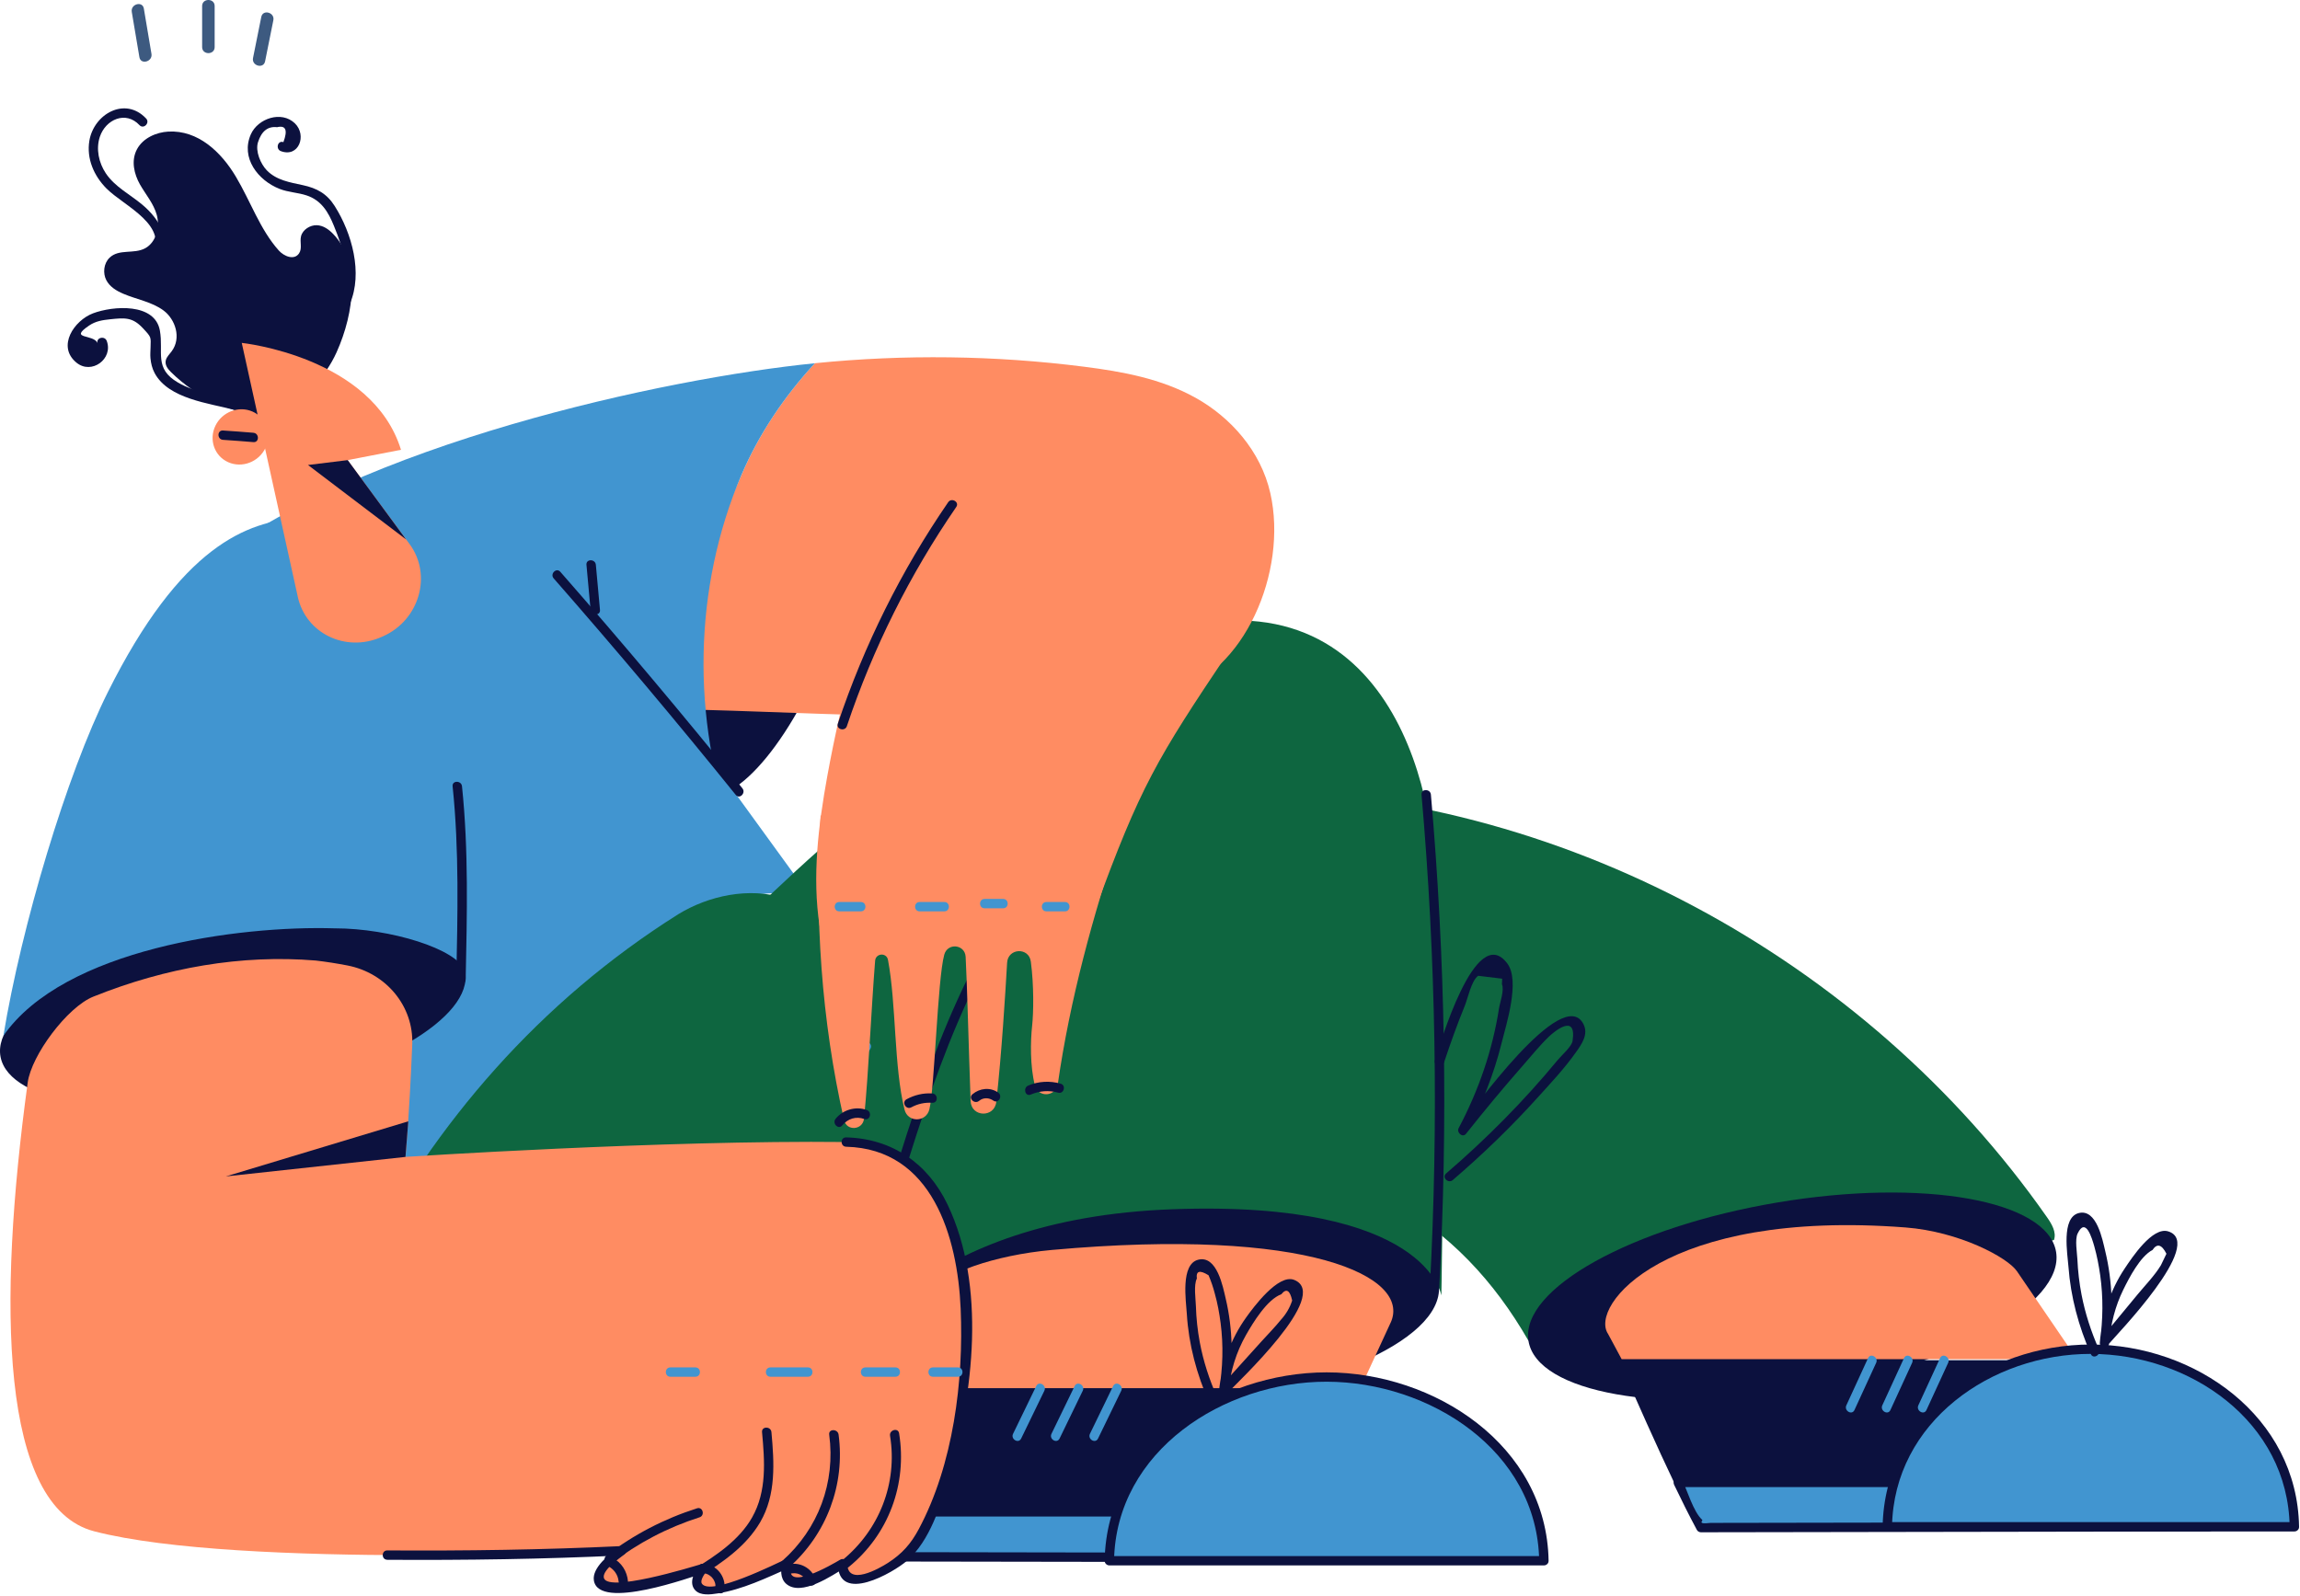<svg width="654" height="454" viewBox="0 0 654 454" fill="none" xmlns="http://www.w3.org/2000/svg">
<path d="M584.056 352.608C584.779 350.395 583.41 348.086 582.088 346.197C530.119 271.918 442.706 225.334 353.81 224.533C349.45 224.496 344.61 224.753 341.507 227.909C339.643 229.799 338.733 232.443 337.914 234.997C331.521 254.989 327.496 275.782 325.968 296.768C325.774 299.419 325.632 302.167 326.568 304.645C328.381 309.443 333.547 311.772 338.192 313.676C357.7 321.683 376.745 330.894 395.181 341.249C412.16 350.781 424.777 364.156 434.623 381.297C475.936 364.253 530.397 377.678 569.825 356.415L584.056 352.615V352.608Z" fill="#0E6640"/>
<path d="M584.653 356.074C586.996 370.833 555.302 388.445 513.873 395.412C472.444 402.38 436.956 396.058 434.613 381.297C432.272 366.538 463.967 348.926 505.396 341.966C546.825 334.999 582.312 341.32 584.653 356.081V356.074Z" fill="#0C113E"/>
<path d="M457.264 379.373C460.219 384.759 457.658 380.191 461.11 386.526H590.584L573.514 361.516C570.823 357.573 557.062 350.233 541.819 349.066C473.294 343.814 451.756 371.457 457.271 379.373H457.264Z" fill="#FF8C62"/>
<path d="M602.141 386.819H460.315C465.617 398.934 471.147 411.392 476.016 421.584H621.191L602.135 386.819H602.141Z" fill="#0C113E"/>
<path d="M477.188 421.58C479.536 426.482 481.722 430.87 483.664 434.424L628.131 434.193L621.221 421.58H477.188Z" fill="#4195D0"/>
<path d="M476.035 422.253C478.112 426.576 480.242 430.871 482.512 435.097C482.732 435.502 483.208 435.755 483.667 435.755C525.793 435.683 567.912 435.62 610.031 435.549C616.063 435.535 622.095 435.53 628.126 435.516C629.159 435.516 629.759 434.393 629.282 433.516C626.978 429.318 624.674 425.11 622.373 420.905C622.146 420.498 621.683 420.245 621.217 420.245H477.184C475.468 420.245 475.461 422.904 477.184 422.904H613.321C615.655 422.904 618.656 422.401 620.96 422.904C621.784 423.084 619.636 421.762 620.282 422.633C621.145 423.802 621.759 425.323 622.449 426.595C623.959 429.35 625.468 432.103 626.978 434.852C627.365 434.187 627.747 433.516 628.133 432.851C584.834 432.923 541.541 432.995 498.241 433.064C494.297 433.071 490.363 433.078 486.422 433.085C485.86 433.085 484.487 433.356 483.982 433.085C483.44 432.793 484.332 432.497 483.97 432.168C481.525 429.929 479.731 423.788 478.339 420.898C477.596 419.356 475.294 420.704 476.035 422.239V422.253Z" fill="#0C113E"/>
<path d="M652.394 434.193C652.394 405.67 626.486 383.691 594.521 383.691C562.555 383.691 536.649 405.67 536.649 434.193H652.394Z" fill="#4195D0"/>
<path d="M653.735 434.192C653.221 402.859 624.235 382.357 594.527 382.357C564.819 382.357 535.836 402.852 535.32 434.192C535.306 434.915 535.938 435.521 536.654 435.521H652.401C654.117 435.521 654.124 432.863 652.401 432.863H536.654C537.101 433.308 537.545 433.748 537.99 434.192C538.481 404.336 566.304 384.983 594.527 385.023C622.751 385.055 650.574 404.285 651.065 434.192C651.09 435.901 653.763 435.908 653.735 434.192Z" fill="#0C113E"/>
<path d="M551.656 386.211C549.599 390.696 547.534 395.172 545.475 399.655C544.767 401.197 547.064 402.552 547.779 400.998C549.838 396.515 551.901 392.037 553.959 387.554C554.668 386.012 552.373 384.657 551.656 386.211Z" fill="#4195D0"/>
<path d="M541.408 386.211C539.35 390.696 537.287 395.172 535.228 399.655C534.517 401.197 536.814 402.552 537.532 400.998C539.588 396.515 541.654 392.037 543.712 387.554C544.421 386.012 542.124 384.657 541.408 386.211Z" fill="#4195D0"/>
<path d="M531.183 386.211C529.125 390.696 527.062 395.172 525.003 399.655C524.292 401.197 526.589 402.552 527.307 400.998C529.363 396.515 531.429 392.037 533.487 387.554C534.196 386.012 531.899 384.657 531.183 386.211Z" fill="#4195D0"/>
<path d="M596.824 383.746C594.618 378.74 592.923 373.568 591.883 368.193C591.244 364.878 590.85 361.515 590.702 358.142C590.619 356.278 589.947 352.517 590.767 350.801C593.043 346.013 594.819 352.019 595.509 354.446C596.276 357.155 596.799 359.915 597.193 362.696C598.07 368.974 597.987 375.225 597.114 381.5C597.991 381.618 598.862 381.734 599.735 381.857C600.173 376.587 601.425 371.502 603.766 366.748C605.443 363.342 608.592 357.252 612.056 355.479C613.352 353.529 614.675 353.883 616.022 356.549C615.501 357.632 614.978 358.716 614.455 359.8C612.655 362.78 610.023 365.452 607.811 368.128C604.352 372.308 600.902 376.49 597.445 380.662C596.359 381.973 598.237 383.869 599.334 382.54C601.74 379.632 627.248 353.529 616.52 350.181C612.042 348.782 606.204 357.683 604.185 360.691C599.934 367.019 597.695 374.301 597.077 381.85C596.954 383.327 599.49 383.696 599.696 382.204C600.914 373.373 600.721 364.502 598.623 355.812C597.869 352.684 596.199 343.64 591.063 344.983C586.046 346.291 587.903 356.678 588.16 360.226C588.799 368.865 591.038 377.159 594.52 385.076C595.213 386.636 597.507 385.289 596.824 383.733V383.746Z" fill="#0C113E"/>
<path d="M237.111 120.157C247.574 123.82 247.51 150.534 236.976 179.834C226.434 209.137 209.417 229.921 198.953 226.265C188.49 222.606 188.555 195.878 199.088 166.585C209.63 137.285 226.647 116.498 237.111 120.157Z" fill="#0C113E"/>
<path d="M43.617 329.496C48.958 329.496 48.965 321.218 43.617 321.218C38.269 321.218 38.262 329.496 43.617 329.496Z" fill="#FF9200"/>
<path d="M40.442 293.306C45.783 293.306 45.79 285.035 40.442 285.035C35.094 285.035 35.087 293.306 40.442 293.306Z" fill="#FF9200"/>
<path d="M199.123 260.009C208.2 254.707 220.275 252.255 230.695 255.378L157.835 155.031L93.835 176.429L64.237 343.532L105.072 358.789C126.53 319.386 157.81 284.787 199.123 260.002V260.009Z" fill="#4195D0"/>
<path d="M250.307 296.757L222.936 255.374C213.007 252.246 201.492 254.696 192.841 260.005C153.457 284.79 123.626 319.388 103.171 358.791L146.837 375.908L250.3 296.764L250.307 296.757Z" fill="#0E6640"/>
<path d="M132.234 276.231C134.749 289.332 107.229 305.401 70.754 312.123C34.286 318.845 2.675 313.679 0.16 300.576C-2.356 287.475 25.164 271.405 61.639 264.683C98.106 257.961 129.717 263.127 132.234 276.231Z" fill="#0C113E"/>
<path d="M409.167 365.707C410.304 381.57 373.918 397.079 327.902 400.349C281.886 403.621 243.664 393.407 242.53 377.544C241.393 361.682 277.778 346.173 323.794 342.908C369.808 339.639 408.032 349.85 409.167 365.714V365.707Z" fill="#0C113E"/>
<path d="M395.441 376.104C392.287 382.89 388.708 390.703 385.024 398.685H246.809L265.032 367.178C267.903 362.208 282.78 356.938 299.056 355.468C372.212 348.855 401.346 363.086 395.448 376.104H395.441Z" fill="#FF8C62"/>
<path d="M249.959 394.764H400.142C394.476 407.015 388.574 419.621 383.375 429.929H229.619L249.959 394.764Z" fill="#0C113E"/>
<path d="M383.374 429.935C380.871 434.897 378.53 439.328 376.46 442.927L222.238 442.688L229.62 429.935H383.374Z" fill="#4195D0"/>
<path d="M382.233 429.261C380.77 432.146 379.293 435.022 377.755 437.868C377.563 438.229 376.093 441.777 376.363 441.591C376.007 441.835 374.951 441.527 374.525 441.591C371.452 442.055 367.93 441.577 364.828 441.577C352.998 441.559 341.159 441.538 329.329 441.527C300.517 441.48 271.712 441.436 242.91 441.39C236.026 441.378 229.135 441.371 222.253 441.358C222.64 442.022 223.019 442.694 223.406 443.358C224.735 441.068 226.06 438.771 227.386 436.481C228.188 435.101 229.433 433.577 229.943 432.068C230.478 430.475 231.038 430.94 229.741 431.269C231.587 430.797 234.162 431.269 236.044 431.269H383.389C385.104 431.269 385.111 428.611 383.389 428.611H229.632C229.162 428.611 228.715 428.863 228.477 429.268C226.02 433.52 223.561 437.771 221.097 442.022C220.595 442.9 221.234 444.023 222.253 444.023C267.32 444.094 312.393 444.164 357.462 444.229C363.795 444.243 370.137 444.247 376.472 444.261C376.938 444.261 377.394 444.009 377.628 443.604C380.052 439.338 382.324 434.99 384.542 430.611C385.317 429.088 383.014 427.74 382.24 429.268L382.233 429.261Z" fill="#0C113E"/>
<path d="M438.997 443.846C438.997 414.997 411.334 391.605 377.215 391.605C343.094 391.605 315.433 414.997 315.433 443.846H438.997Z" fill="#4195D0"/>
<path d="M440.34 443.846C439.791 410.998 407.826 390.276 377.222 390.276C346.618 390.276 314.659 410.998 314.103 443.846C314.092 444.568 314.724 445.175 315.44 445.175H439.004C440.72 445.175 440.727 442.516 439.004 442.516H315.44C315.884 442.963 316.329 443.401 316.776 443.846C317.303 412.494 348.102 392.902 377.222 392.935C406.341 392.967 437.14 412.436 437.668 443.846C437.693 445.557 440.365 445.561 440.34 443.846Z" fill="#0C113E"/>
<path d="M316.522 394.158C314.322 398.692 312.12 403.221 309.921 407.757C309.18 409.292 311.477 410.64 312.224 409.098C314.424 404.564 316.624 400.028 318.824 395.499C319.567 393.964 317.27 392.616 316.522 394.158Z" fill="#4195D0"/>
<path d="M305.581 394.158C303.381 398.692 301.181 403.221 298.982 407.757C298.238 409.292 300.535 410.64 301.283 409.098C303.483 404.564 305.683 400.028 307.882 395.499C308.626 393.964 306.329 392.616 305.581 394.158Z" fill="#4195D0"/>
<path d="M294.658 394.158C292.458 398.692 290.259 403.221 288.059 407.757C287.318 409.292 289.615 410.64 290.363 409.098C292.563 404.564 294.762 400.028 296.962 395.499C297.703 393.964 295.408 392.616 294.658 394.158Z" fill="#4195D0"/>
<path d="M346.158 397.491C343.893 392.402 342.164 387.143 341.145 381.667C340.52 378.307 340.158 374.894 340.054 371.481C339.996 369.444 339.378 365.457 340.325 363.593C340.04 361.411 341.152 361.108 343.655 362.669C344.377 364.359 344.97 366.096 345.429 367.876C346.202 370.622 346.711 373.424 347.08 376.256C347.906 382.628 347.705 388.938 346.667 395.28C347.538 395.396 348.416 395.519 349.286 395.634C349.872 389.971 351.486 384.571 354.325 379.604C356.272 376.191 360.299 369.527 364.337 368.068C365.756 366.302 366.787 366.894 367.426 369.842C366.768 371.875 365.717 373.681 364.272 375.263C362.542 377.416 360.57 379.41 358.71 381.461C354.802 385.789 350.898 390.112 346.989 394.44C345.848 395.711 347.726 397.596 348.879 396.324C351.609 393.298 378.735 368.217 367.975 363.972C363.459 362.192 356.369 371.836 354.408 374.566C349.893 380.836 347.397 387.996 346.609 395.641C346.454 397.119 348.99 397.473 349.228 395.996C350.68 387.086 350.608 378.099 348.524 369.289C347.744 365.977 346.054 356.94 340.737 358.237C335.609 359.489 337.248 369.979 337.468 373.609C338.003 382.39 340.267 390.82 343.835 398.846C344.532 400.409 346.827 399.059 346.137 397.505L346.158 397.491Z" fill="#0C113E"/>
<path d="M20.618 410.472C20.67 419.006 28.791 422.813 35.733 425.367C37.346 425.96 38.042 423.392 36.443 422.806C30.72 420.697 23.327 417.663 23.289 410.478C23.276 408.767 20.611 408.763 20.618 410.478V410.472Z" fill="#0C113E"/>
<path d="M139.287 348.411C139.287 348.411 198.198 257.315 286.926 200.46C375.656 143.6 402.176 200.738 406.969 237.297C411.762 273.854 409.847 368.429 409.847 368.429C409.847 368.429 405.982 341.231 333.401 343.889C260.819 346.545 241.531 385.105 241.531 385.105C241.531 385.105 243.453 363.332 251.052 341.625L139.287 348.416V348.411Z" fill="#0E6640"/>
<path d="M240.608 324.774C188.368 324.181 115.296 329 115.296 329C115.296 329 116.375 317.802 117.22 297.03C117.657 286.177 109.819 276.688 98.788 274.56C95.82 273.986 92.821 273.514 89.783 273.159C68.61 271.404 47.121 275.167 26.542 283.424C19.085 286.416 8.937 300.119 7.879 307.855C-0.772 371.126 0.041 428.534 26.8 435.483C68.197 446.225 176.724 441.01 176.724 441.01C176.724 441.01 151.552 460.351 199.818 446.081C199.818 446.081 188.621 460.46 223.823 444.687C223.823 444.687 219.72 456.88 239.589 444.687C239.589 444.687 239.441 456.017 256.562 443.224C273.683 430.437 292.844 325.374 240.604 324.781L240.608 324.774Z" fill="#FF8C62"/>
<path d="M110.127 443.58C132.326 443.721 154.557 443.399 176.73 442.348C176.413 441.593 176.103 440.831 175.788 440.076C173.303 441.998 168.311 445.823 168.865 449.438C170.208 458.184 196.882 448.333 200.179 447.365C199.677 446.715 199.172 446.062 198.67 445.411C197.269 447.236 195.831 450.251 197.683 452.237C199.205 453.863 202.101 453.444 204.023 453.147C211.134 452.036 217.99 448.72 224.499 445.837C223.848 445.335 223.191 444.837 222.538 444.335C221.913 446.275 221.855 448.857 223.473 450.341C227.757 454.261 236.848 447.875 240.261 445.837C239.589 445.458 238.918 445.068 238.253 444.689C238.318 456.34 254.066 447.178 257.852 443.895C264.458 438.161 267.496 428.063 269.857 419.994C276.806 396.253 280.463 365.612 269.42 342.522C263.84 330.859 253.651 323.783 240.601 323.454C238.885 323.407 238.885 326.073 240.601 326.112C265.071 326.723 272.277 351.786 273.162 372.165C274.051 392.68 271.071 416.484 261.246 434.864C259.014 439.032 256.504 441.882 252.484 444.462C249.884 446.134 240.969 451.147 240.93 444.689C240.93 443.688 239.795 443.017 238.925 443.54C236.769 444.825 222.494 453.198 225.12 445.043C225.513 443.83 224.138 443.107 223.158 443.54C221.19 444.411 202.036 454.062 199.587 450.366C198.959 449.417 200.399 447.502 200.974 446.754C201.701 445.798 200.501 444.501 199.464 444.798C197.019 445.515 171.608 453.404 171.666 448.38C171.692 446.238 176.091 443.165 177.666 441.954C178.587 441.236 177.807 439.632 176.723 439.683C154.55 440.741 132.319 441.056 110.123 440.914C108.407 440.903 108.4 443.559 110.123 443.573L110.127 443.58Z" fill="#0C113E"/>
<path d="M115.295 329.007L64.228 334.548L116.094 318.886L115.295 329.007Z" fill="#0C113E"/>
<path d="M241.309 445.655C252.696 436.397 257.999 422.011 255.658 407.606C255.387 405.923 252.812 406.638 253.083 408.31C255.276 421.805 250.013 435.159 239.419 443.772C238.09 444.856 239.986 446.727 241.309 445.655Z" fill="#0C113E"/>
<path d="M224.332 445.768C235.078 436.232 240.348 422.203 238.452 407.979C238.227 406.307 235.555 406.288 235.782 407.979C237.595 421.571 232.73 434.755 222.44 443.885C221.157 445.027 223.047 446.898 224.332 445.768Z" fill="#0C113E"/>
<path d="M198.849 448.428C205.436 444.357 212.17 439.708 216.157 432.889C220.725 425.062 220.144 415.953 219.357 407.27C219.202 405.579 216.532 405.561 216.685 407.27C217.435 415.501 218.1 424.069 213.853 431.546C210.204 437.978 203.649 442.333 197.501 446.133C196.042 447.036 197.385 449.331 198.849 448.428Z" fill="#0C113E"/>
<path d="M173.789 444.641C181.403 438.817 189.757 434.422 198.906 431.5C200.536 430.979 199.839 428.411 198.195 428.939C188.84 431.926 180.24 436.384 172.449 442.351C171.106 443.377 172.435 445.694 173.796 444.648L173.789 444.641Z" fill="#0C113E"/>
<path d="M190.623 391.524H197.732C199.448 391.524 199.455 388.866 197.732 388.866H190.623C188.905 388.866 188.901 391.524 190.623 391.524Z" fill="#4195D0"/>
<path d="M219.069 391.524H229.732C231.447 391.524 231.454 388.866 229.732 388.866H219.069C217.353 388.866 217.346 391.524 219.069 391.524Z" fill="#4195D0"/>
<path d="M246.081 391.524H254.616C256.332 391.524 256.339 388.866 254.616 388.866H246.081C244.366 388.866 244.359 391.524 246.081 391.524Z" fill="#4195D0"/>
<path d="M265.284 391.524H272.392C274.108 391.524 274.115 388.866 272.392 388.866H265.284C263.568 388.866 263.561 391.524 265.284 391.524Z" fill="#4195D0"/>
<path d="M258.438 329.472C263.922 311.971 269.942 294.612 278.134 278.16C286.153 262.065 296.003 246.975 305.997 232.047C306.951 230.623 304.642 229.287 303.693 230.706C293.416 246.053 283.288 261.588 275.154 278.192C267.193 294.436 261.27 311.538 255.871 328.763C255.361 330.402 257.936 331.097 258.445 329.472H258.438Z" fill="#0C113E"/>
<path d="M292.979 230.36C292.057 236.471 291.805 242.547 292.303 248.702C292.437 250.399 295.107 250.41 294.972 248.702C294.502 242.792 294.669 236.927 295.554 231.064C295.804 229.386 293.238 228.67 292.979 230.36Z" fill="#0C113E"/>
<path d="M172.812 445.326C174.514 446.19 175.727 447.783 175.894 449.707C176.042 451.395 178.714 451.416 178.566 449.707C178.314 446.869 176.739 444.333 174.16 443.022C172.631 442.249 171.282 444.539 172.812 445.319V445.326Z" fill="#0C113E"/>
<path d="M199.857 447.372C201.869 447.422 203.714 449.405 203.399 451.449C203.14 453.126 205.708 453.841 205.972 452.158C206.56 448.397 203.747 444.811 199.864 444.713C198.148 444.669 198.148 447.325 199.864 447.372H199.857Z" fill="#0C113E"/>
<path d="M224.461 447.63C226.462 446.896 228.784 447.908 229.395 450.005C229.875 451.642 232.454 450.945 231.97 449.301C230.977 445.914 227.126 443.83 223.753 445.069C222.152 445.657 222.843 448.229 224.461 447.637V447.63Z" fill="#0C113E"/>
<path d="M241.528 308.526C243.514 305.099 245.508 301.675 247.495 298.248C248.361 296.766 246.05 295.423 245.193 296.907C243.206 300.332 241.213 303.759 239.226 307.183C238.36 308.668 240.671 310.008 241.528 308.526Z" fill="#4195D0"/>
<path d="M210.869 134.982C215.818 123.414 222.97 112.765 231.711 103.294C257.142 100.745 282.824 101.048 308.248 104.287C319.124 105.674 330.155 107.654 340.007 113.151C349.857 118.648 358.497 128.202 361.217 140.259C366.281 162.708 353.618 191.577 333.376 196.776C293.313 207.066 244.259 203.048 199.98 201.872C195.335 167.288 197.141 167.102 210.874 134.982H210.869Z" fill="#FF8C62"/>
<path d="M57.908 160.937C102.194 126.179 189.278 107.548 231.707 103.302C222.971 112.772 215.811 123.423 210.863 134.989C197.135 167.103 196.6 204.378 208.541 237.207C190.89 236.737 173.253 233.989 156.157 228.976C135.186 222.835 113.89 212.661 100.608 193.152L57.901 160.937H57.908Z" fill="#4195D0"/>
<path d="M233.343 231.915C254.722 230.846 276.295 231.362 297.577 232.742C304.829 233.4 311.718 235.129 318.479 237.445C310.718 260.56 304.248 284.223 300.791 308.246C300.261 311.923 295.185 312.245 294.268 308.653C292.867 303.189 293.011 296.009 293.481 291.739C293.889 288.062 294.023 280.275 293.113 273.455C292.564 269.313 286.611 269.598 286.372 273.77C285.831 283.016 284.844 299.273 283.295 313.335C282.793 317.941 276.159 317.742 275.992 313.111C275.425 297.551 275.006 280.055 274.58 272.112C274.385 268.533 269.437 268.03 268.497 271.494C266.573 278.545 265.767 309.297 264.271 315.466C263.361 319.207 258.135 319.291 257.206 315.568C254.143 303.265 254.884 285.621 252.497 272.972C252.091 270.83 249.014 271.036 248.84 273.217C247.754 286.86 247.013 304.645 245.684 318.103C245.356 321.412 240.729 321.761 240.002 318.529C233.544 290.074 231.615 260.676 233.338 231.904L233.343 231.915Z" fill="#FF8C62"/>
<path d="M235.243 220.7C239.288 198.451 245.237 176.523 253.01 155.241L349.254 185.556C328.926 215.882 324.237 223.604 311.418 258.749C285.813 258.834 258.569 262.143 233.043 263.31C230.908 249.292 232.689 234.772 235.243 220.694V220.7Z" fill="#FF8C62"/>
<path d="M240.806 206.5C248.237 184.341 258.661 163.446 271.913 144.169C272.887 142.757 270.57 141.421 269.609 142.829C256.237 162.29 245.733 183.424 238.238 205.789C237.689 207.417 240.269 208.112 240.811 206.5H240.806Z" fill="#0C113E"/>
<path d="M301.578 308.175C298.501 307.316 295.322 307.478 292.372 308.717C290.811 309.367 291.497 311.942 293.083 311.277C295.625 310.212 298.212 309.995 300.87 310.736C302.528 311.201 303.229 308.633 301.578 308.175Z" fill="#0C113E"/>
<path d="M283.819 310.704C281.555 309.117 278.586 309.446 276.523 311.181C275.208 312.285 277.104 314.156 278.412 313.058C279.612 312.054 281.24 312.137 282.476 313.001C283.884 313.987 285.22 311.685 283.826 310.704H283.819Z" fill="#0C113E"/>
<path d="M265.069 310.957C262.508 310.795 260.038 311.388 257.785 312.608C256.275 313.428 257.625 315.722 259.132 314.905C260.992 313.898 262.965 313.485 265.074 313.613C266.792 313.724 266.785 311.059 265.074 310.957H265.069Z" fill="#0C113E"/>
<path d="M246.468 315.66C243.312 314.532 239.714 315.576 237.604 318.163C236.532 319.48 238.41 321.377 239.494 320.041C241.055 318.126 243.409 317.382 245.757 318.223C247.378 318.802 248.075 316.234 246.468 315.66Z" fill="#0C113E"/>
<path d="M95.306 264.006C110.788 264.006 130.187 269.85 132.225 276.229C133.065 234.421 128.02 182.94 111.672 159.794C105.782 151.445 95.86 146.807 85.513 147.33C70.16 148.103 51.31 155.453 30.647 196.868C18.97 220.28 6.133 263.147 0.959 294.57C18.099 269.862 67.779 263.14 95.299 264.01L95.306 264.006Z" fill="#4195D0"/>
<path d="M132.416 278.514C132.789 260.212 133.266 241.838 131.369 223.602C131.196 221.918 128.526 221.9 128.699 223.602C130.596 241.838 130.112 260.212 129.744 278.514C129.711 280.223 132.376 280.223 132.416 278.514Z" fill="#0C113E"/>
<path d="M67.408 114.014C61.97 112.558 55.571 111.659 50.642 108.809C43.701 104.796 46.571 100.184 45.462 93.997C44.036 86.082 32.179 86.946 26.444 89.106C21.102 91.126 16.09 98.475 21.728 103.12C26.031 106.667 32.269 102.048 30.353 96.951C29.76 95.365 27.179 96.048 27.779 97.662C26.728 94.856 19.302 96.669 25.36 92.566C27.199 91.32 29.192 91.017 31.314 90.797C35.443 90.366 37.65 90.16 40.559 93.256C43.139 96.004 42.881 95.784 42.81 98.815C42.785 99.829 42.688 100.862 42.785 101.874C42.927 103.365 43.256 104.764 43.965 106.086C47.913 113.479 59.532 114.66 66.686 116.575C68.344 117.022 69.053 114.454 67.396 114.014H67.408Z" fill="#0C113E"/>
<path d="M99.504 86.356C103.214 77.647 100.093 66.364 95.17 58.59C92.938 55.062 90.106 53.519 86.106 52.653C82.468 51.861 78.597 51.273 75.856 48.43C74.107 46.61 72.572 43.042 73.346 40.488C74.352 37.302 76.165 35.861 78.791 36.172C81.268 35.572 81.868 36.984 80.584 40.423C78.971 39.823 78.275 42.391 79.875 42.984C84.984 44.887 87.319 38.436 83.855 35.081C80.016 31.365 73.307 33.715 71.327 38.198C68.366 44.906 73.372 51.306 79.481 53.712C81.99 54.7 84.687 54.744 87.209 55.583C91.403 56.976 93.378 60.364 94.931 64.182C97.59 70.698 100.104 78.175 97.189 85.006C96.525 86.562 98.822 87.923 99.493 86.349L99.504 86.356Z" fill="#0C113E"/>
<path d="M79.705 112.998C86.259 114.566 92.634 107.024 95.709 100.179C100.865 88.708 102.405 74.401 94.678 66.473C93.447 65.208 91.909 64.111 90.07 64.046C88.232 63.981 86.078 65.266 85.601 67.181C85.188 68.82 86.001 70.608 85.04 72.046C83.659 74.123 80.737 72.873 79.279 71.245C73.924 65.266 71.209 57.169 67.041 50.197C62.874 43.216 56.3 36.952 47.856 37.422C44.469 37.61 40.65 39.228 38.934 42.475C37.198 45.758 38.166 49.544 39.785 52.429C41.411 55.312 43.656 57.827 44.572 61.098C45.488 64.37 44.495 68.86 41.295 70.594C38.063 72.349 33.87 70.684 31.16 73.285C29.431 74.943 29.238 77.742 30.212 79.639C31.192 81.542 33.076 82.697 35.018 83.522C38.85 85.161 43.224 85.844 46.533 88.322C49.843 90.806 51.649 96.09 48.817 99.901C48.204 100.728 47.385 101.483 47.146 102.451C46.817 103.798 47.72 104.933 48.604 105.804C55.797 112.926 65.435 117.397 75.853 118.463L79.698 112.991L79.705 112.998Z" fill="#0C113E"/>
<path d="M84.676 169.706L68.742 97.511C68.742 97.511 105.836 101.389 114.021 127.916L98.861 130.845L116.473 154.738C122.938 163.507 119.279 176.293 108.978 180.924C108.802 181.001 108.628 181.08 108.454 181.156C98.359 185.627 86.985 180.195 84.669 169.713L84.676 169.706Z" fill="#FF8C62"/>
<path d="M64.897 131.445C68.826 133.193 73.561 131.387 75.477 127.413C77.386 123.44 75.754 118.802 71.826 117.054C67.897 115.306 63.162 117.112 61.246 121.085C59.336 125.059 60.968 129.697 64.897 131.445Z" fill="#FF8C62"/>
<path d="M72.054 123.07C69.17 122.838 66.293 122.607 63.41 122.426C61.694 122.315 61.7 124.973 63.41 125.084C66.293 125.265 69.177 125.497 72.054 125.735C73.764 125.876 73.757 123.213 72.054 123.077V123.07Z" fill="#0C113E"/>
<path d="M98.867 130.849L115.459 153.402L87.578 132.236L98.867 130.849Z" fill="#0C113E"/>
<path d="M45.294 74.773C49.004 68.452 45.488 62.406 40.417 58.169C36.959 55.279 32.663 53.13 30.095 49.298C28.089 46.3 27.225 42.349 28.405 38.86C30.057 33.958 35.753 31.416 39.662 35.584C40.837 36.834 42.72 34.951 41.553 33.706C35.579 27.338 26.664 32.416 25.406 40.055C24.573 45.119 26.715 50.002 30.237 53.563C35.392 58.776 48.526 63.995 42.985 73.433C42.114 74.91 44.423 76.251 45.288 74.773H45.294Z" fill="#0C113E"/>
<path d="M302.82 256.515H297.543C295.827 256.515 295.82 259.173 297.543 259.173H302.82C304.535 259.173 304.542 256.515 302.82 256.515Z" fill="#4195D0"/>
<path d="M285.245 255.644H279.968C278.252 255.644 278.246 258.302 279.968 258.302H285.245C286.961 258.302 286.968 255.644 285.245 255.644Z" fill="#4195D0"/>
<path d="M268.526 256.515H261.494C259.778 256.515 259.771 259.173 261.494 259.173H268.526C270.242 259.173 270.247 256.515 268.526 256.515Z" fill="#4195D0"/>
<path d="M244.792 256.515H238.637C236.922 256.515 236.915 259.173 238.637 259.173H244.792C246.508 259.173 246.515 256.515 244.792 256.515Z" fill="#4195D0"/>
<path d="M409.244 366.154C411.754 319.42 410.967 272.587 406.876 225.971C406.727 224.281 404.058 224.26 404.206 225.971C408.295 272.591 409.082 319.427 406.572 366.154C406.482 367.863 409.154 367.856 409.244 366.154Z" fill="#0C113E"/>
<path d="M413.09 335.591C421.632 328.249 429.734 320.436 437.275 312.075C441.006 307.947 444.96 303.742 448.158 299.187C449.747 296.936 451.682 294.22 450.314 291.368C444.546 279.362 418.149 316.528 414.975 320.541C415.672 321.075 416.376 321.617 417.07 322.152C421.361 314.057 424.755 305.566 426.967 296.665C428.256 291.458 432.297 278.982 428.625 274.034C419.548 261.803 409.221 297.876 408.04 301.445C407.505 303.07 410.077 303.774 410.615 302.149C412.414 296.696 414.361 291.298 416.528 285.982C417.341 283.988 418.42 278.776 420.324 277.498C422.6 277.776 424.871 278.046 427.147 278.324C427.122 278.852 427.096 279.382 427.071 279.903C427.812 281.524 426.49 285.169 426.237 286.781C424.387 298.717 420.418 310.142 414.769 320.811C414.097 322.076 415.885 323.662 416.864 322.423C422.039 315.896 427.353 309.482 432.857 303.218C435.335 300.4 437.748 297.374 440.457 294.774C441.862 293.426 448.404 287.929 447.153 296.052C446.915 297.612 443.967 300.194 442.967 301.405C433.341 313.082 422.683 323.836 411.207 333.707C409.904 334.83 411.8 336.7 413.097 335.584L413.09 335.591Z" fill="#0C113E"/>
<path d="M211.1 224.186C194.264 203.312 177.007 182.783 159.323 162.61C158.195 161.32 156.311 163.205 157.441 164.488C175.117 184.661 192.379 205.188 209.218 226.064C210.294 227.4 212.172 225.504 211.1 224.186Z" fill="#0C113E"/>
<path d="M166.759 160.612C167.15 164.895 167.544 169.179 167.933 173.463C168.086 175.153 170.758 175.171 170.603 173.463C170.209 169.179 169.815 164.895 169.429 160.612C169.273 158.921 166.604 158.903 166.759 160.612Z" fill="#0C113E"/>
<path d="M74.295 4.813C73.515 8.71 72.728 12.6 71.947 16.497C71.502 18.722 74.927 19.676 75.379 17.439C76.16 13.542 76.947 9.652 77.727 5.755C78.172 3.53 74.747 2.576 74.295 4.813Z" fill="#3D5A80"/>
<path d="M57.476 1.712V13.396C57.476 15.679 61.037 15.679 61.037 13.396V1.712C61.037 -0.571 57.476 -0.571 57.476 1.712Z" fill="#3D5A80"/>
<path d="M37.47 3.382C38.192 7.672 38.915 11.97 39.638 16.258C40.018 18.504 43.444 17.55 43.07 15.318C42.347 11.021 41.624 6.73 40.902 2.435C40.521 0.189 37.096 1.145 37.47 3.377V3.382Z" fill="#3D5A80"/>
</svg>
